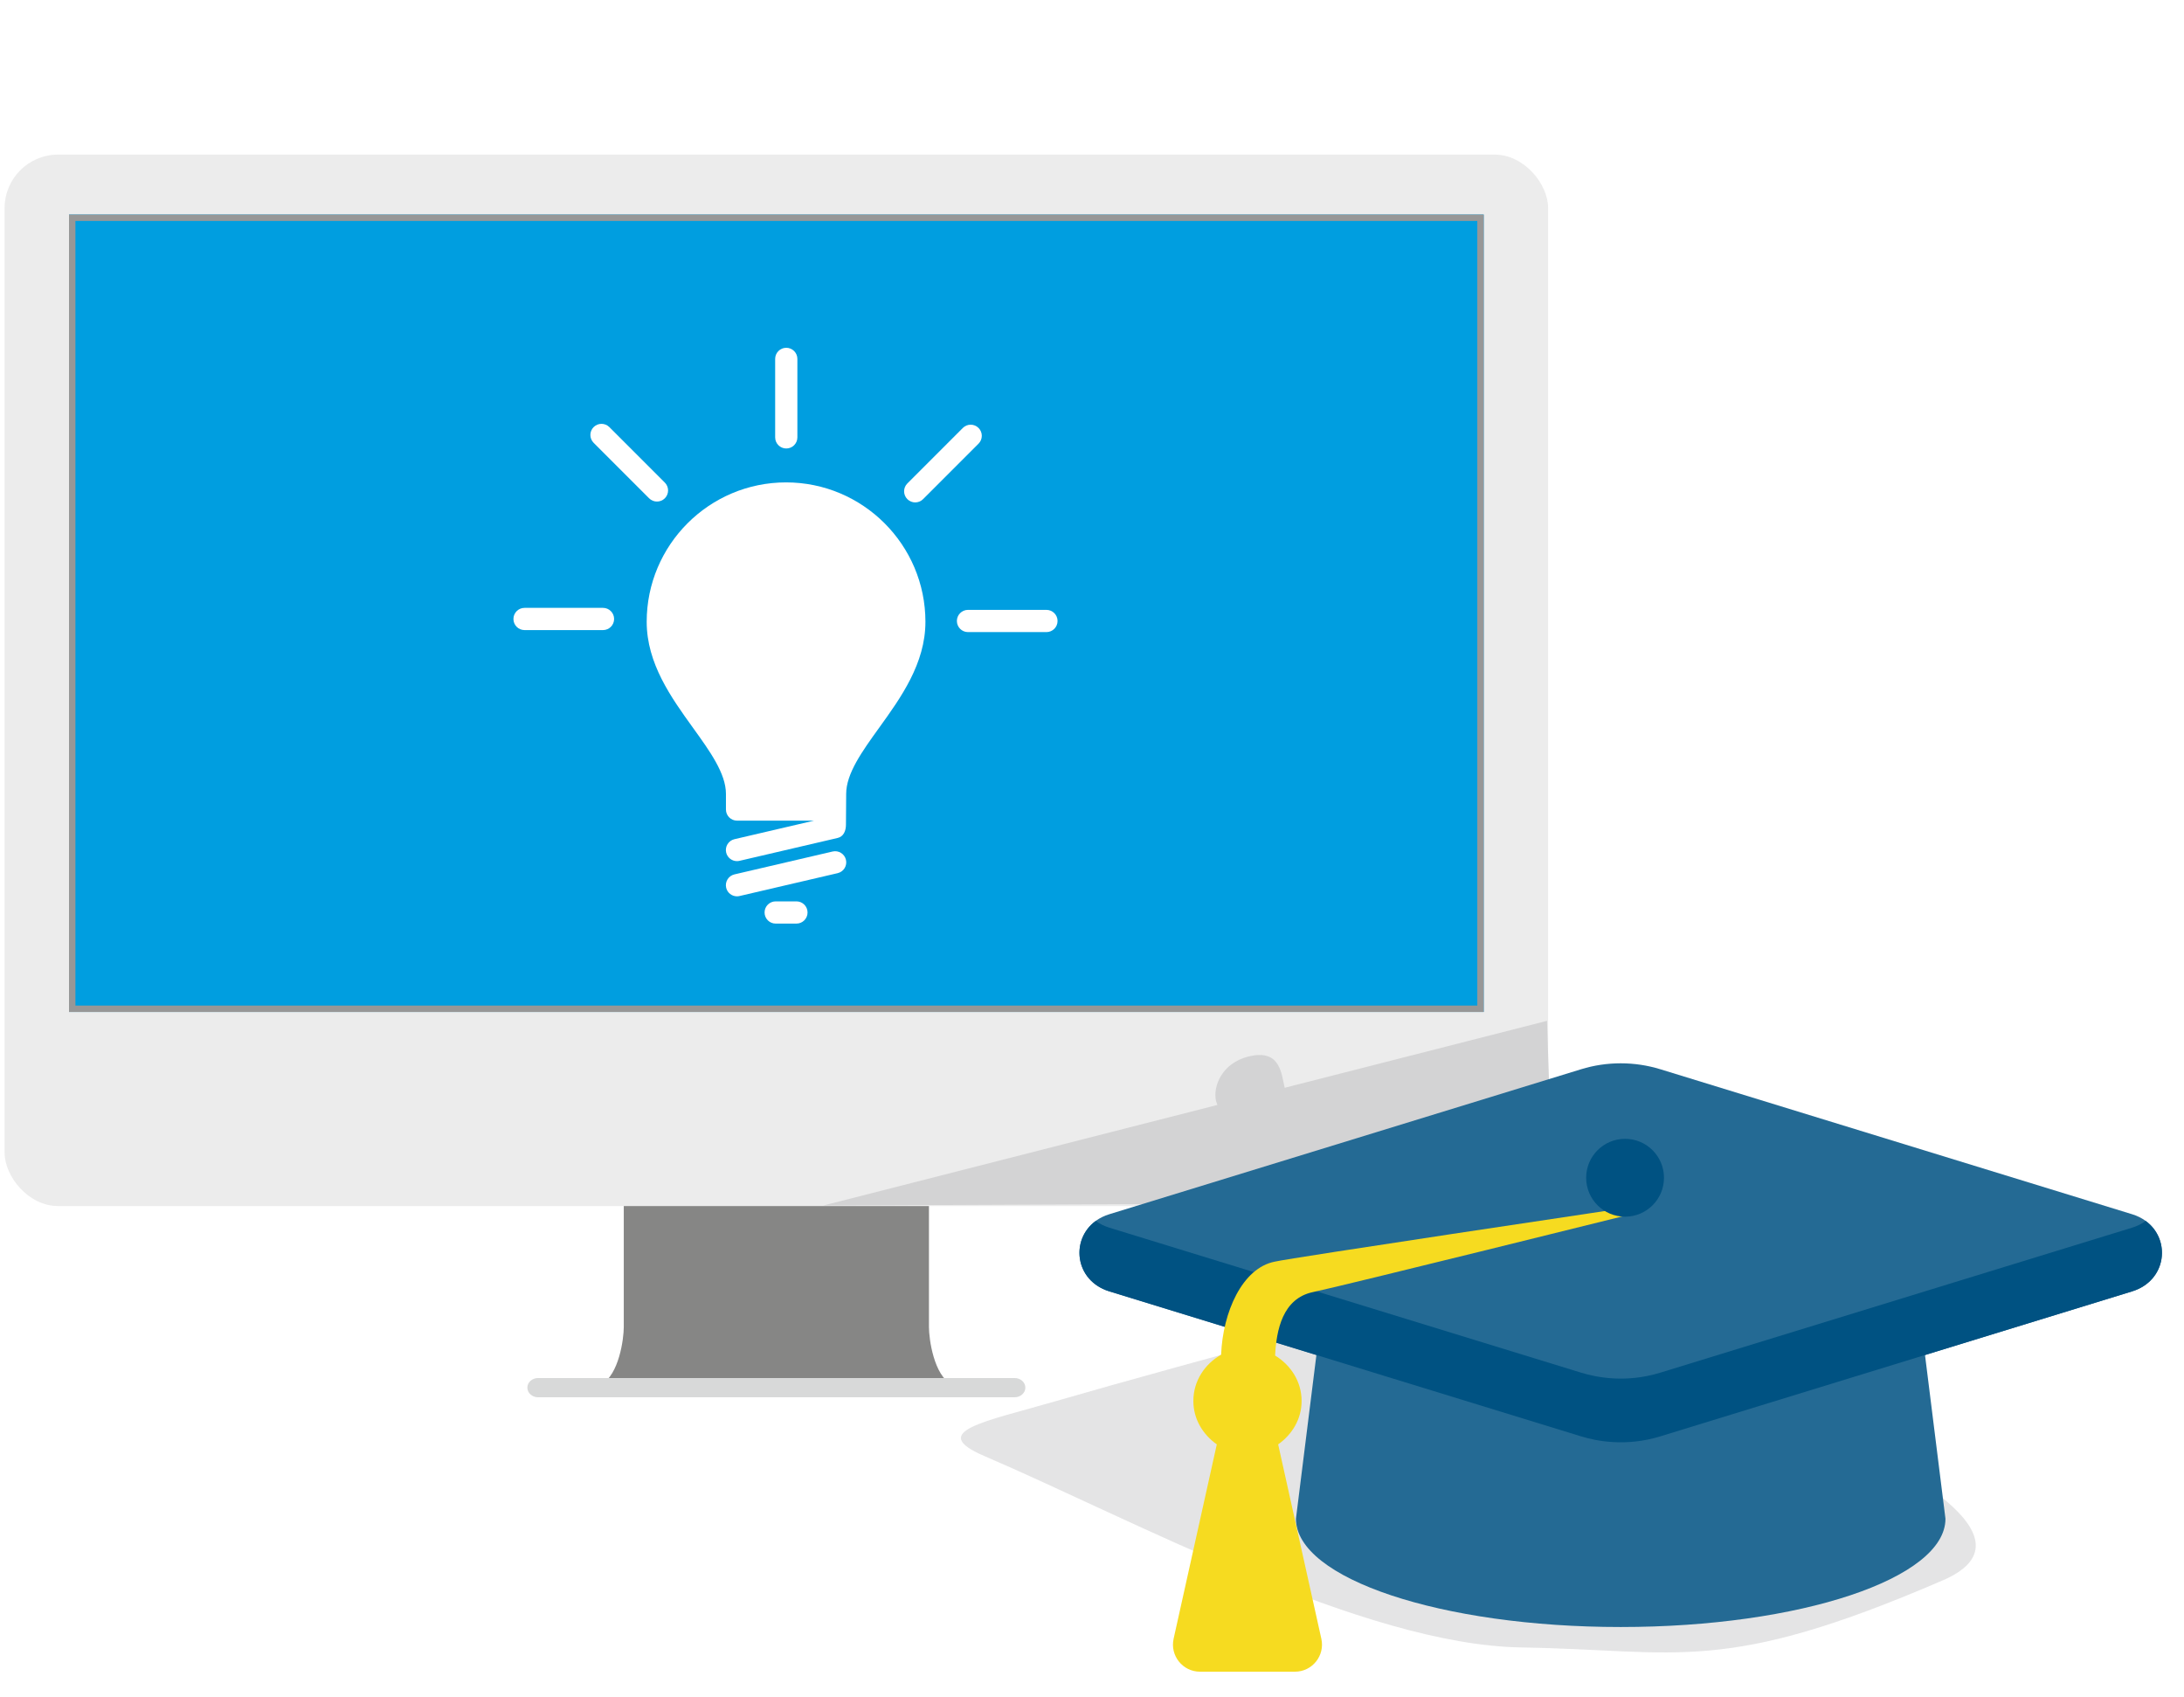 <?xml version="1.0" encoding="UTF-8"?>
<svg xmlns="http://www.w3.org/2000/svg" width="900px" height="699px" viewBox="0 0 579 450">
  <g style="isolation: isolate;">
    <g id="uuid-122e9208-20d1-4f5e-948f-9a1179eb9671" data-name="BG">
      <rect width="579" height="450" style="fill: #fff;"></rect>
    </g>
    <g id="uuid-ad1af735-2dd5-4c3d-9afa-4a9d3eedee10" data-name="Compi">
      <g>
        <path d="M252.3,367.235c-4.781-2.55-6.056-12.112-6.056-15.299v-36.177h-80.96v36.177c0,3.187-1.275,12.75-6.056,15.299h93.072Z" style="fill: #868685;"></path>
        <rect x="1.02" y="41.008" width="409.488" height="278.862" rx="14.173" ry="14.173" style="fill: #ececec;"></rect>
        <path d="M271.822,368.032c0,1.402-1.276,2.55-2.835,2.55h-126.448c-1.559,0-2.835-1.147-2.835-2.55s1.276-2.55,2.835-2.55h126.448c1.559,0,2.835,1.147,2.835,2.55Z" style="fill: #d8d9d9;"></path>
        <rect x="18.112" y="56.904" width="375.303" height="211.489" style="fill: #009ee0;"></rect>
      </g>
      <path d="M391.717,58.603v208.093H19.811V58.603H391.717m1.698-1.698H18.112v211.489H393.415V56.904h0Z" style="fill: #979797;"></path>
      <g>
        <path d="M208.392,118.947c-1.628,0-2.947-1.319-2.947-2.947v-20.814c0-1.628,1.319-2.947,2.947-2.947s2.947,1.319,2.947,2.947v20.814c0,1.628-1.319,2.947-2.947,2.947Z" style="fill: #fff;"></path>
        <path d="M242.599,133.249c-.754,0-1.508-.288-2.084-.863-1.151-1.151-1.151-3.017,0-4.168l14.718-14.718c1.151-1.151,3.016-1.151,4.168-0,1.151,1.151,1.151,3.017,0,4.168l-14.718,14.718c-.576,.576-1.33,.863-2.084,.863Z" style="fill: #fff;"></path>
        <path d="M277.416,167.645h-20.814c-1.627,0-2.947-1.32-2.947-2.948s1.32-2.947,2.947-2.947h20.814c1.627,0,2.947,1.319,2.947,2.947s-1.32,2.948-2.947,2.948Z" style="fill: #fff;"></path>
        <path d="M174.09,133.022c-.754,0-1.509-.288-2.084-.863l-14.718-14.718c-1.151-1.151-1.151-3.017,0-4.168,1.151-1.15,3.017-1.15,4.168,0l14.718,14.718c1.151,1.151,1.151,3.017-0,4.168-.575,.575-1.33,.863-2.084,.863Z" style="fill: #fff;"></path>
        <path d="M159.772,167.112h-20.814c-1.628,0-2.947-1.319-2.947-2.947s1.319-2.947,2.947-2.947h20.814c1.628,0,2.947,1.319,2.947,2.947s-1.319,2.947-2.947,2.947Z" style="fill: #fff;"></path>
        <g>
          <path d="M224.284,210.552c0-5.399,4.243-11.285,8.735-17.517,5.76-7.992,12.29-17.05,12.29-28.126,0-20.385-16.586-36.969-36.973-36.969s-36.973,16.584-36.973,36.969c0,11.075,6.529,20.134,12.29,28.126,4.492,6.232,8.735,12.119,8.735,17.517v4.154c0,1.627,1.319,2.947,2.947,2.947h20.412l-21.1,4.916c-1.585,.37-2.571,1.954-2.202,3.539,.317,1.361,1.529,2.279,2.868,2.279,.221,0,.447-.025,.671-.077l26.041-6.067c1.585-.37,2.202-1.911,2.202-3.539,0-.918,.057-8.152,.057-8.152Z" style="fill: #fff;"></path>
          <path d="M195.313,237.722c-1.339,0-2.551-.919-2.868-2.279-.369-1.585,.616-3.169,2.202-3.539l26.041-6.067c1.584-.367,3.17,.616,3.539,2.202,.369,1.585-.616,3.169-2.202,3.539l-26.041,6.067c-.224,.052-.45,.077-.671,.077Z" style="fill: #fff;"></path>
          <path d="M211.092,244.955h-5.511c-1.628,0-2.947-1.32-2.947-2.947s1.319-2.947,2.947-2.947h5.511c1.628,0,2.947,1.32,2.947,2.947s-1.319,2.947-2.947,2.947Z" style="fill: #fff;"></path>
        </g>
      </g>
    </g>
    <g id="uuid-d0183b28-da7f-4aa7-bbb5-95b3a0a472d4" data-name="Hut">
      <path d="M410.205,270.747l-69.581,17.752c-.879-3.757-1.185-9.681-8.317-8.555-7.499,1.184-10.47,7.098-10.032,11.273,.068,.646,.243,1.258,.492,1.837l-104.586,26.683,124.449-.563,68.701-14.641-1.126-33.787Z" style="fill: #d3d3d4;"></path>
      <path d="M515.227,419.129c-58.465,25.246-69.696,18.478-111.8,17.807s-103.343-33.99-142.448-50.75c-15.308-6.561-.049-9.068,19.146-14.641,34.913-10.136,106.993-29.282,106.993-29.282,0,0,177.664,55.467,128.11,76.866Z" style="fill: #d3d3d4; mix-blend-mode: multiply; opacity: .59;"></path>
      <g>
        <path d="M444.475,371.875c-12.802,3.931-23.711,1.759-29.432,0l-65.075-19.991-6.363,50.913c0,15.863,38.573,28.719,86.156,28.719s86.156-12.856,86.156-28.719l-6.363-50.917-65.079,19.995Z" style="fill: #246a94;"></path>
        <path d="M565.43,322.037l-125.168-38.456c-6.821-2.096-14.18-2.096-20.996,0l-125.173,38.456c-10.563,3.244-10.563,17.213,0,20.458l125.168,38.46c4.065,1.247,11.864,2.805,20.996,0l125.173-38.456c10.568-3.249,10.568-17.213,0-20.462h0Z" style="fill: #246a94;"></path>
        <path d="M569.034,323.821c-1.022,.745-2.22,1.359-3.605,1.784l-125.173,38.456c-9.132,2.805-16.93,1.247-20.996,0l-125.168-38.461c-1.383-.425-2.581-1.037-3.602-1.782-6.775,4.941-5.578,15.856,3.602,18.676l125.168,38.46c4.065,1.248,11.864,2.805,20.996,0l125.173-38.456c9.183-2.823,10.381-13.734,3.605-18.678Z" style="fill: #005282;"></path>
        <path d="M337.985,334.614c-8.634,1.689-13.796,13.421-14.232,24.672-4.321,2.477-7.364,6.946-7.364,12.282,0,4.837,2.549,8.907,6.219,11.51l-11.456,51.55c-.996,4.483,2.414,8.737,7.005,8.737h25.178c4.595,0,8.005-4.254,7.009-8.737l-11.456-51.55c3.671-2.603,6.219-6.673,6.219-11.51,0-5.192-2.903-9.535-7.027-12.057,.341-6.74,1.969-15.135,10.04-16.825s85.172-20.835,85.172-20.835l-4.646-1.126s-86.544,12.902-90.662,13.89Z" style="fill: #f6db20;"></path>
        <circle cx="430.92" cy="312.363" r="10.324" style="fill: #005282;"></circle>
      </g>
    </g>
  </g>
</svg>
